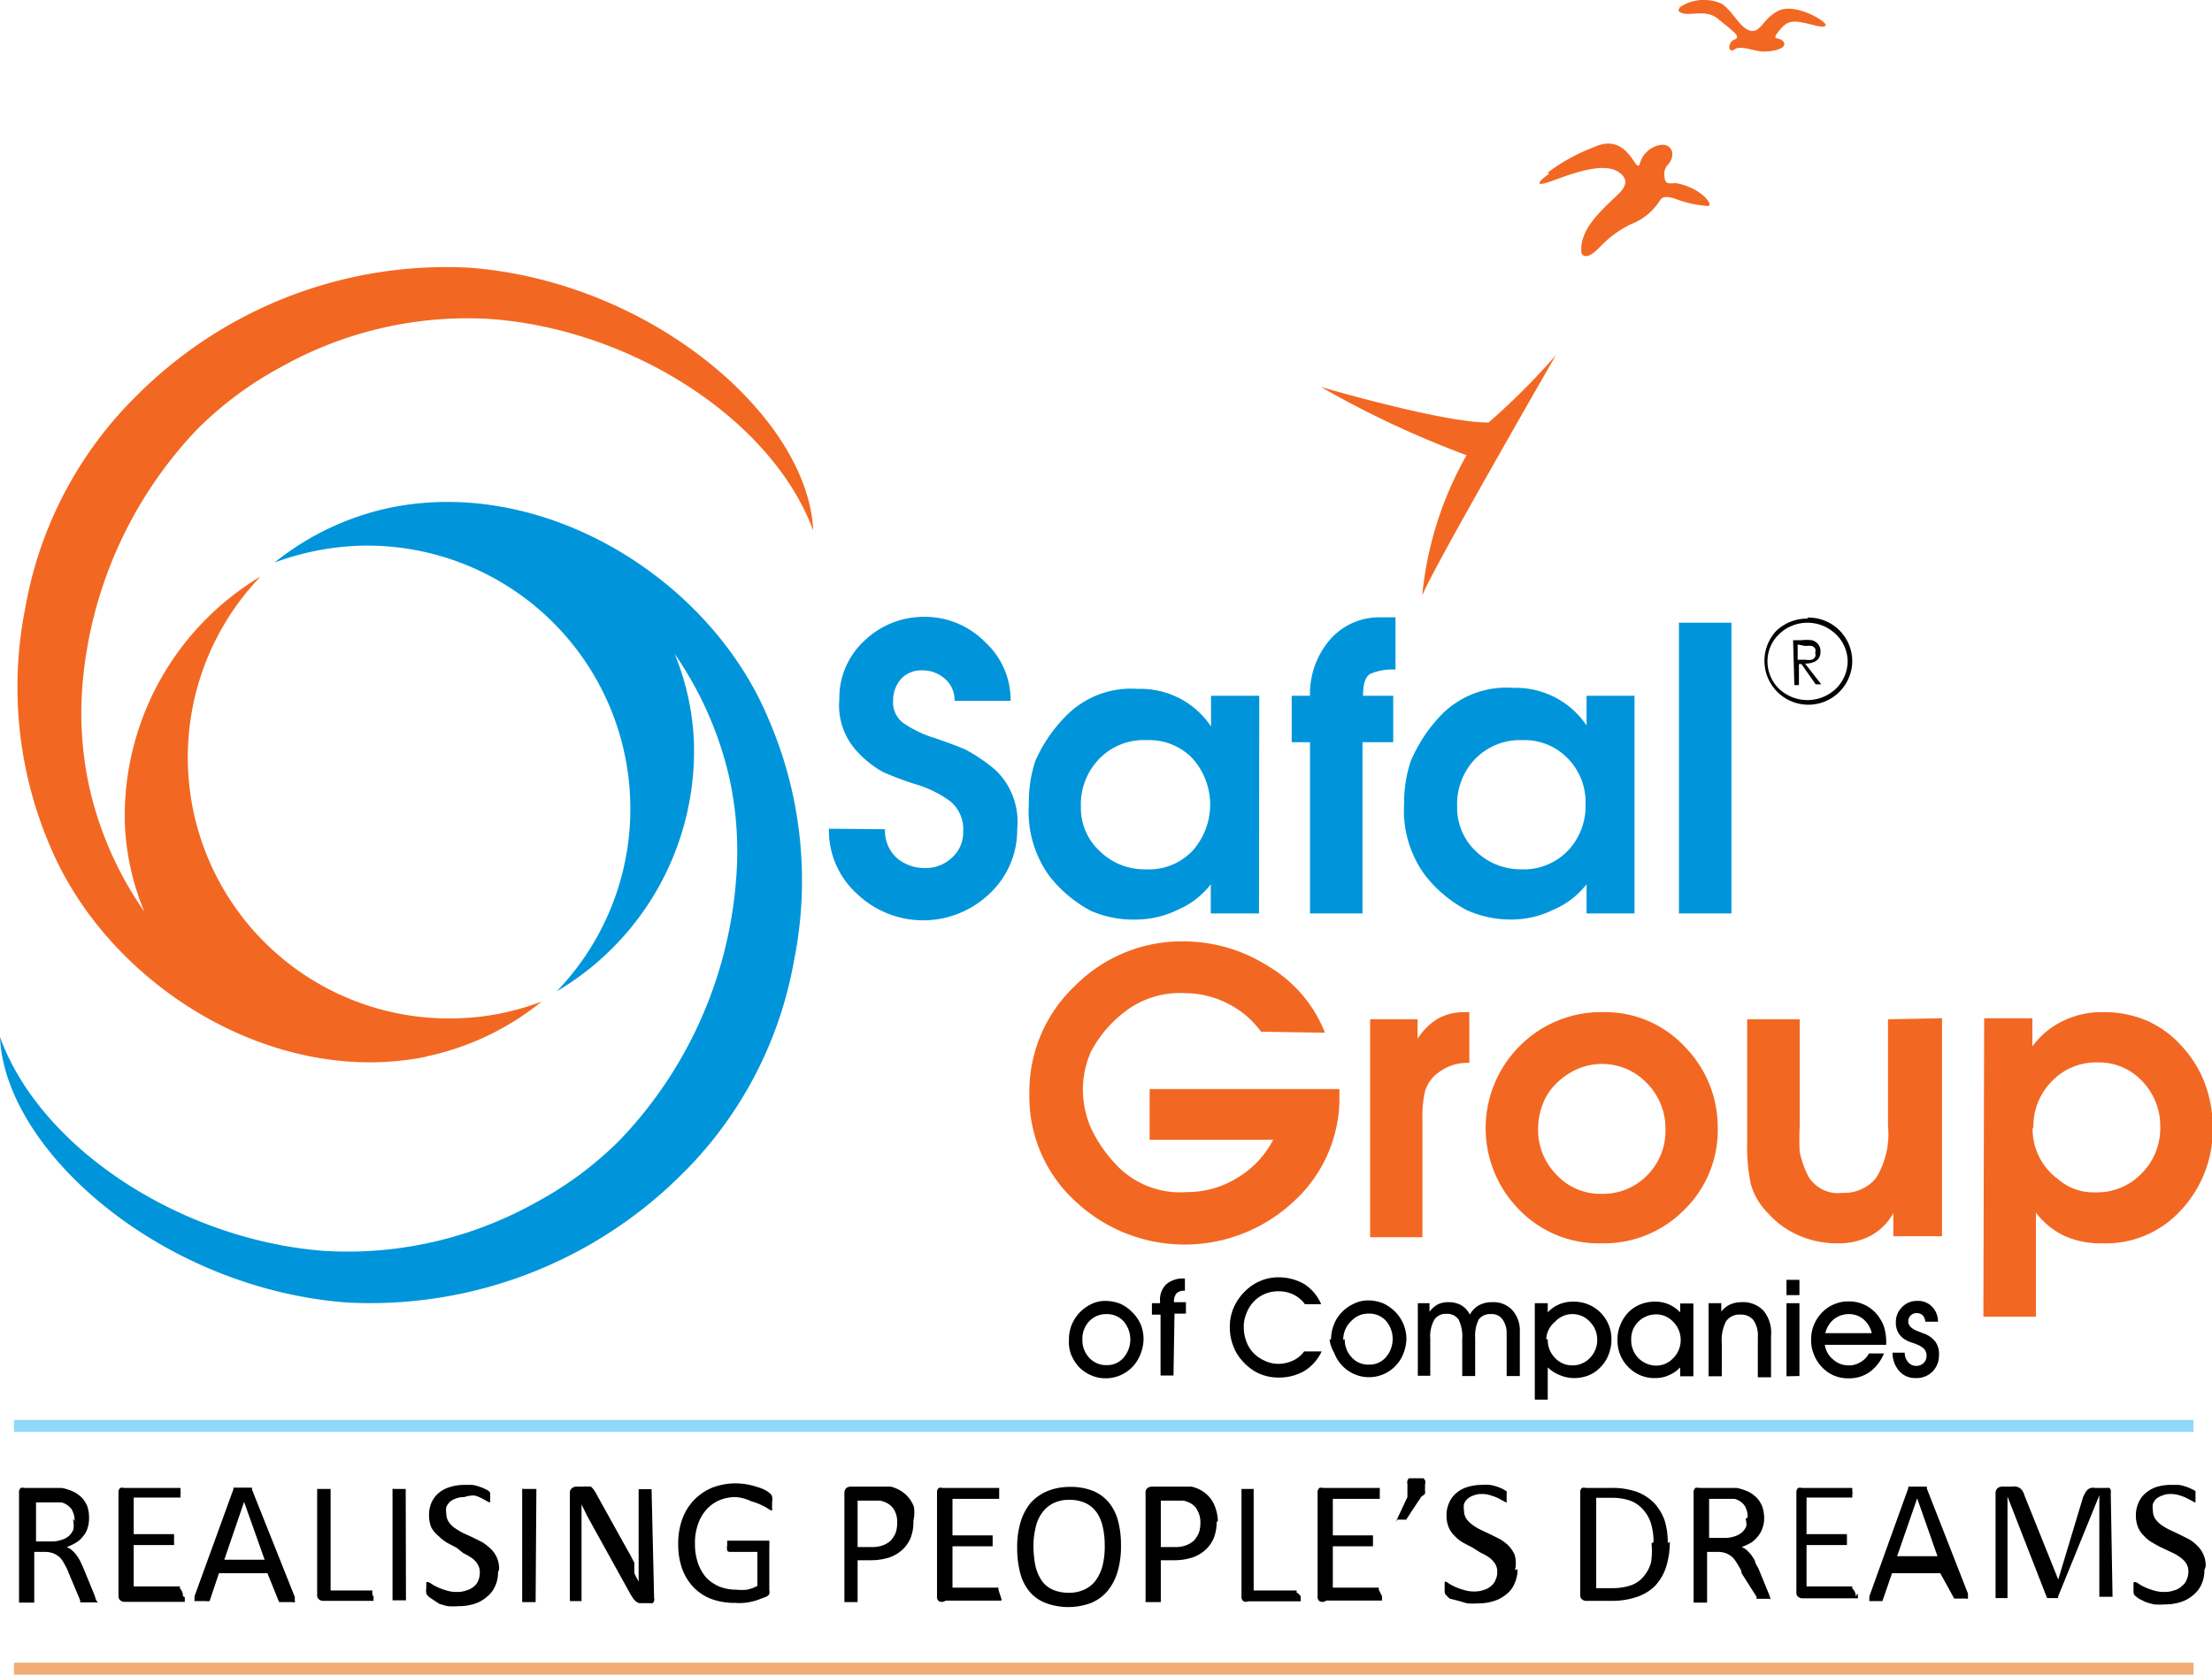 <svg xmlns="http://www.w3.org/2000/svg" viewBox="0 0 87.18 66">
  <defs>
    <style>
      .a, .c {
        fill: #f26822;
      }

      .a, .b {
        fill-rule: evenodd;
      }

      .b, .d {
        fill: #0095da;
      }

      .e {
        fill: #8ed8f8;
      }

      .f {
        fill: #f0ac72;
      }
    </style>
  </defs>
  <g>
    <path d="M56.16,58.5a1.23,1.23,0,0,1,0,.2.57.57,0,0,1,0,.18L56,59a.7.7,0,0,1-.1.16l-.48.73s0,0,0,0a.13.13,0,0,1-.06,0l-.07,0h-.22L55,60s0,0,0,0,0,0,0,0l.47-1V58.5a.34.34,0,0,1,0-.15.24.24,0,0,1,.06-.09l.1,0H56l.11,0,.06.09a.61.61,0,0,1,0,.15m-1.7,4.41V63l0,.08,0,0,0,0h-2.2A.24.24,0,0,1,52,63.1a.21.21,0,0,1-.07-.19V58.83a.22.22,0,0,1,.07-.19.3.3,0,0,1,.15,0h2.23l0,0a.34.34,0,0,1,0,.08V59l0,.07,0,0H52.53v1.44h1.58a.1.1,0,0,1,0,.05.14.14,0,0,1,0,.07.49.49,0,0,1,0,.12.37.37,0,0,1,0,.11.19.19,0,0,1,0,.08s0,0,0,0l0,0H52.53v1.63h1.81l0,0a.08.08,0,0,1,0,0l0,.08Zm-3.21,0a.41.41,0,0,1,0,.12.19.19,0,0,1,0,.08.11.11,0,0,1,0,0l-.06,0h-2A.24.24,0,0,1,49,63.1a.21.21,0,0,1-.07-.19V58.68a.07.07,0,0,1,0,0,.05.05,0,0,1,0,0l.1,0h.29l.09,0a0,0,0,0,1,0,0,.08.08,0,0,1,0,0v4h1.63l.06,0,0,0a.19.19,0,0,1,0,.08A.49.49,0,0,1,51.25,62.89ZM47.31,60a.92.92,0,0,0-.11-.46.63.63,0,0,0-.25-.28,1,1,0,0,0-.32-.12l-.32,0h-.56v1.83h.55a1.18,1.18,0,0,0,.45-.07,1,1,0,0,0,.31-.19,1.17,1.17,0,0,0,.19-.3A1.23,1.23,0,0,0,47.31,60Zm.64,0a1.7,1.7,0,0,1-.11.61,1.33,1.33,0,0,1-.33.47,1.44,1.44,0,0,1-.51.3,2.29,2.29,0,0,1-.73.11h-.52v1.65s0,0,0,0l0,0-.09,0H45.3l-.1,0-.05,0a.09.09,0,0,1,0,0V58.85a.23.23,0,0,1,.07-.2.27.27,0,0,1,.17-.06h1.26l.32,0a1.5,1.5,0,0,1,.38.15,1.29,1.29,0,0,1,.33.28,1.23,1.23,0,0,1,.21.37A1.79,1.79,0,0,1,48,59.93Zm-4.41.93a3.26,3.26,0,0,0-.07-.72,1.68,1.68,0,0,0-.23-.58,1.13,1.13,0,0,0-.43-.38,1.46,1.46,0,0,0-.66-.14,1.36,1.36,0,0,0-.67.15,1.24,1.24,0,0,0-.43.39,1.58,1.58,0,0,0-.24.58,3.13,3.13,0,0,0-.08.7,4.32,4.32,0,0,0,.07.74,1.68,1.68,0,0,0,.23.58,1,1,0,0,0,.42.38,1.48,1.48,0,0,0,.67.14,1.36,1.36,0,0,0,.67-.15,1.14,1.14,0,0,0,.44-.4,1.77,1.77,0,0,0,.24-.58A3.29,3.29,0,0,0,43.54,60.86Zm.64,0a3.46,3.46,0,0,1-.13,1,2.18,2.18,0,0,1-.39.76,1.72,1.72,0,0,1-.65.48,2.56,2.56,0,0,1-1.81,0,1.56,1.56,0,0,1-.62-.44,1.87,1.87,0,0,1-.37-.73,3.81,3.81,0,0,1-.12-1,3.32,3.32,0,0,1,.13-1,2.18,2.18,0,0,1,.39-.76,1.85,1.85,0,0,1,.66-.47,2.31,2.31,0,0,1,.91-.17,2.35,2.35,0,0,1,.88.15,1.59,1.59,0,0,1,.63.45,1.89,1.89,0,0,1,.37.72A3.6,3.6,0,0,1,44.18,60.82Zm-4.71,2.09V63l0,.08a.08.08,0,0,1,0,0l0,0h-2.2A.24.24,0,0,1,37,63.1a.21.21,0,0,1-.07-.19V58.83a.22.22,0,0,1,.07-.19.3.3,0,0,1,.15,0h2.23l0,0a.34.34,0,0,1,0,.08V59l0,.07,0,0H37.54v1.44h1.58a.1.1,0,0,1,0,.05.14.14,0,0,1,0,.07.49.49,0,0,1,0,.12.37.37,0,0,1,0,.11.19.19,0,0,1,0,.08s0,0,0,0l0,0H37.54v1.63h1.81l0,0a.08.08,0,0,1,0,0l0,.08ZM35.36,60a.92.92,0,0,0-.1-.46.71.71,0,0,0-.26-.28,1,1,0,0,0-.32-.12l-.32,0H33.8v1.83h.55a1.18,1.18,0,0,0,.45-.07.86.86,0,0,0,.31-.19,1.17,1.17,0,0,0,.19-.3A1.23,1.23,0,0,0,35.36,60Zm.64,0a1.7,1.7,0,0,1-.11.61,1.33,1.33,0,0,1-.33.47,1.44,1.44,0,0,1-.51.3,2.29,2.29,0,0,1-.73.11H33.8v1.65s0,0,0,0l-.05,0-.09,0h-.29l-.09,0s0,0,0,0,0,0,0,0V58.85a.27.27,0,0,1,.07-.2.27.27,0,0,1,.17-.06h1.26l.33,0a1.44,1.44,0,0,1,.37.15,1.29,1.29,0,0,1,.33.28,1.23,1.23,0,0,1,.21.37A1.47,1.47,0,0,1,36,59.93Zm-5.57-.72s0,.08,0,.12,0,.06,0,.08a.1.1,0,0,1,0,.05h0a.3.3,0,0,1-.14-.06,1.63,1.63,0,0,0-.27-.15,2.25,2.25,0,0,0-.4-.15A1.79,1.79,0,0,0,29,59a1.65,1.65,0,0,0-.68.14,1.45,1.45,0,0,0-.5.38,1.64,1.64,0,0,0-.32.58,2.19,2.19,0,0,0-.11.73,2.37,2.37,0,0,0,.12.78,1.78,1.78,0,0,0,.33.57,1.54,1.54,0,0,0,.52.35,1.75,1.75,0,0,0,.65.12,2,2,0,0,0,.43,0,1.44,1.44,0,0,0,.41-.15V61.16H28.75a.1.1,0,0,1-.09-.06.47.47,0,0,1,0-.19v-.12l0-.07,0,0h1.59l.07,0a.22.22,0,0,1,0,.08.36.36,0,0,1,0,.11v1.75a.42.42,0,0,1,0,.16.25.25,0,0,1-.13.11A1.86,1.86,0,0,1,30,63a1.83,1.83,0,0,1-.33.11,2.14,2.14,0,0,1-.35.06,2.11,2.11,0,0,1-.35,0,2.59,2.59,0,0,1-.95-.16,1.92,1.92,0,0,1-.7-.47,2.07,2.07,0,0,1-.44-.73,2.81,2.81,0,0,1-.15-.94,2.78,2.78,0,0,1,.16-1,2.11,2.11,0,0,1,.46-.75,2.14,2.14,0,0,1,.72-.49,2.56,2.56,0,0,1,1.42-.12,3.44,3.44,0,0,1,.41.11,1.42,1.42,0,0,1,.3.13.92.92,0,0,1,.16.12.19.19,0,0,1,.07.11A.65.65,0,0,1,30.43,59.21Zm-4.65,3.7a.27.27,0,0,1,0,.12.16.16,0,0,1-.06.08.12.12,0,0,1-.08,0l-.09,0h-.2l-.16,0a.42.42,0,0,1-.13-.07.58.58,0,0,1-.12-.14,2,2,0,0,1-.14-.23l-1.44-2.6-.23-.42-.21-.43h0c0,.17,0,.34,0,.52s0,.35,0,.53v2.76a.08.08,0,0,1,0,0,.08.08,0,0,1,0,0l-.09,0h-.28l-.09,0s0,0,0,0a.08.08,0,0,1,0,0V58.85a.23.23,0,0,1,.08-.2.27.27,0,0,1,.17-.06h.29a.44.44,0,0,1,.17,0,.33.33,0,0,1,.12,0,.65.65,0,0,1,.11.12,1.18,1.18,0,0,1,.11.18l1.11,2c.07.12.13.24.2.35l.18.35L25,62c.05.11.11.22.17.33h0c0-.18,0-.38,0-.58V58.69s0,0,0,0l.05,0,.09,0h.28l.09,0,0,0s0,0,0,0Zm-4.67.16s0,0,0,0l-.05,0-.09,0h-.29l-.1,0,0,0a.09.09,0,0,1,0,0V58.68a.07.07,0,0,1,0,0,.06.06,0,0,1,.06,0l.09,0H21l.09,0a0,0,0,0,1,.05,0,.08.08,0,0,1,0,0Zm-1.48-1.19a1.32,1.32,0,0,1-.12.57,1.14,1.14,0,0,1-.33.42,1.37,1.37,0,0,1-.49.27,2.06,2.06,0,0,1-.62.09,2.72,2.72,0,0,1-.42,0,2.47,2.47,0,0,1-.35-.1L17,63a.67.67,0,0,1-.14-.11.2.2,0,0,1-.06-.11.42.42,0,0,1,0-.17v-.13a.31.31,0,0,0,0-.08l0-.05h.05a.3.3,0,0,1,.14.06,1.57,1.57,0,0,0,.23.13,2.2,2.2,0,0,0,.34.13,1.31,1.31,0,0,0,.46.07,1,1,0,0,0,.36-.06.73.73,0,0,0,.29-.15.55.55,0,0,0,.18-.24.79.79,0,0,0,.06-.32.58.58,0,0,0-.09-.33.75.75,0,0,0-.23-.24,2.59,2.59,0,0,0-.33-.19L18,61l-.38-.2a1.64,1.64,0,0,1-.33-.26A1.2,1.2,0,0,1,17,60.2a1.21,1.21,0,0,1-.09-.48,1.19,1.19,0,0,1,.1-.51,1.1,1.1,0,0,1,.29-.38,1.28,1.28,0,0,1,.45-.23,1.92,1.92,0,0,1,.55-.08l.3,0a1.23,1.23,0,0,1,.29.07,1.33,1.33,0,0,1,.24.1.39.39,0,0,1,.14.08l.05.06s0,0,0,0a.2.2,0,0,0,0,.07v.22s0,.06,0,.09l0,0,0,0a.36.36,0,0,1-.13-.05l-.2-.11a1.49,1.49,0,0,0-.28-.11A1.1,1.1,0,0,0,18.3,59a.9.9,0,0,0-.34.06.73.73,0,0,0-.23.13.66.66,0,0,0-.14.2.69.69,0,0,0,0,.25.58.58,0,0,0,.09.33.87.87,0,0,0,.23.24,2.63,2.63,0,0,0,.33.2l.39.18.38.19a2.1,2.1,0,0,1,.33.26,1.06,1.06,0,0,1,.33.82ZM16,63.07s0,0,0,0l0,0-.09,0h-.29l-.1,0-.05,0a.09.09,0,0,1,0,0V58.68s0,0,0,0a.05.05,0,0,1,.05,0l.09,0h.29l.09,0a0,0,0,0,1,0,0,.08.08,0,0,1,0,0Zm-1.28-.18a.41.41,0,0,1,0,.12.19.19,0,0,1,0,.08.07.07,0,0,1,0,0l0,0h-2a.24.24,0,0,1-.15-.06.21.21,0,0,1-.07-.19V58.68a.07.07,0,0,1,0,0,.05.05,0,0,1,0,0l.1,0h.29l.09,0a0,0,0,0,1,.05,0,.08.08,0,0,1,0,0v4h1.64l0,0a.08.08,0,0,1,0,0,.19.19,0,0,1,0,.08A.49.49,0,0,1,14.68,62.89Zm-5.1-3.7h0l-.78,2.28h1.59Zm2,3.75a1.3,1.3,0,0,0,0,.13.09.09,0,0,1,0,.07.12.12,0,0,1-.09,0H11a.07.07,0,0,1,0,0l0,0L10.54,62H8.63l-.37,1.1,0,0a.1.1,0,0,1-.05,0,.22.22,0,0,1-.1,0H7.76l-.09,0a.1.1,0,0,1,0-.08.35.35,0,0,1,0-.12L9.2,58.69l0-.06.07,0,.11,0h.36l.12,0s.06,0,.07,0a.16.16,0,0,1,0,.07Zm-4.34,0a.37.37,0,0,1,0,.11.19.19,0,0,1,0,.08l0,0,0,0H4.89a.24.24,0,0,1-.15-.06.21.21,0,0,1-.07-.19V58.83a.22.22,0,0,1,.07-.19.3.3,0,0,1,.15,0H7.11a.1.1,0,0,1,0,0,.15.15,0,0,1,0,.08.67.67,0,0,1,0,.23.14.14,0,0,1,0,.07.1.1,0,0,1,0,0H5.27v1.44H6.86l0,.05a.14.14,0,0,1,0,.07s0,.08,0,.12,0,.08,0,.11a.19.19,0,0,1,0,.08l0,0-.05,0H5.27v1.63H7.09l0,0s0,0,0,0a.19.19,0,0,1,0,.08A.41.41,0,0,1,7.21,62.91Zm-4.34-3a.85.85,0,0,0-.12-.46.71.71,0,0,0-.4-.27l-.2,0h-.8v1.54h.59a1.22,1.22,0,0,0,.41-.06.86.86,0,0,0,.3-.16.74.74,0,0,0,.17-.25A.94.94,0,0,0,2.87,59.86Zm.92,3.21s0,0,0,0l0,0-.1,0H3.31l-.09,0s0,0-.06,0l0-.08L2.71,62a2.16,2.16,0,0,0-.16-.34,1.27,1.27,0,0,0-.18-.27.9.9,0,0,0-.26-.17,1,1,0,0,0-.36-.06h-.4v2s0,0,0,0l-.05,0-.09,0H.89l-.09,0-.05,0a.09.09,0,0,1,0,0V58.83a.22.22,0,0,1,.07-.19.3.3,0,0,1,.15,0H2.43a2,2,0,0,1,.47.15,1.25,1.25,0,0,1,.34.25,1.13,1.13,0,0,1,.21.35,1.44,1.44,0,0,1,.06.43,1.31,1.31,0,0,1-.06.41.92.92,0,0,1-.18.32,1,1,0,0,1-.28.25,2,2,0,0,1-.36.17.67.67,0,0,1,.21.13,1.49,1.49,0,0,1,.17.18,2.52,2.52,0,0,1,.15.24l.14.31.41,1a1.84,1.84,0,0,1,.06.18A.31.31,0,0,1,3.79,63.07Z"/>
    <path d="M86.88,61.88a1.32,1.32,0,0,1-.12.57,1.14,1.14,0,0,1-.33.42,1.37,1.37,0,0,1-.49.27,2,2,0,0,1-.61.09,2.74,2.74,0,0,1-.43,0,2.47,2.47,0,0,1-.35-.1L84.29,63l-.14-.11a.2.2,0,0,1-.06-.11.72.72,0,0,1,0-.17.53.53,0,0,1,0-.13.19.19,0,0,1,0-.08l0-.05h.05a.27.27,0,0,1,.14.06,1.57,1.57,0,0,0,.23.13,2.2,2.2,0,0,0,.34.13,1.35,1.35,0,0,0,.46.07,1.06,1.06,0,0,0,.37-.06A.69.69,0,0,0,86,62.5a.55.55,0,0,0,.18-.24.79.79,0,0,0,.07-.32.58.58,0,0,0-.09-.33.91.91,0,0,0-.24-.24,1.69,1.69,0,0,0-.33-.19L85.21,61c-.13-.06-.25-.13-.37-.2a1.23,1.23,0,0,1-.33-.26,1,1,0,0,1-.24-.34,1.21,1.21,0,0,1-.09-.48,1.19,1.19,0,0,1,.11-.51,1,1,0,0,1,.29-.38A1.23,1.23,0,0,1,85,58.6a1.92,1.92,0,0,1,.55-.08l.31,0a1.37,1.37,0,0,1,.29.07,1.33,1.33,0,0,1,.24.1.51.51,0,0,1,.14.08l0,.06a.08.08,0,0,1,0,0s0,0,0,.07v.22s0,.06,0,.09,0,0,0,0l0,0a.28.28,0,0,1-.12-.05l-.21-.11a1.49,1.49,0,0,0-.28-.11,1.06,1.06,0,0,0-.37-.06.81.81,0,0,0-.33.06.78.78,0,0,0-.24.13.63.63,0,0,0-.13.2.7.7,0,0,0,0,.25.58.58,0,0,0,.09.33,1,1,0,0,0,.23.24,2.18,2.18,0,0,0,.34.2l.38.18.38.19a1.46,1.46,0,0,1,.33.26,1.06,1.06,0,0,1,.33.82m-3.67,1.19a.09.09,0,0,1,0,0l0,0-.09,0h-.29l-.09,0-.05,0s0,0,0,0v-4h0l-1.63,4a.05.05,0,0,1,0,.05l0,0h-.34l-.09,0a.09.09,0,0,1,0,0s0,0,0,0l-1.56-4h0v4s0,0,0,0l0,0-.1,0h-.28l-.09,0,0,0a.09.09,0,0,1,0,0V58.86a.26.26,0,0,1,.08-.21.27.27,0,0,1,.17-.06h.37a.65.65,0,0,1,.2,0,.35.35,0,0,1,.14.06.41.41,0,0,1,.11.12.67.67,0,0,1,.07.17l1.33,3.31h0L82.1,59l.09-.18a.4.4,0,0,1,.1-.12.34.34,0,0,1,.12-.06.41.41,0,0,1,.16,0h.48a.16.16,0,0,1,.08,0,.15.15,0,0,1,.06.09.37.37,0,0,1,0,.12Zm-7.7-3.88h0l-.79,2.28h1.59Zm2,3.75a1.11,1.11,0,0,1,0,.13.09.09,0,0,1,0,.07.12.12,0,0,1-.09,0h-.45a.07.07,0,0,1,0,0l0,0L76.47,62h-1.9l-.38,1.1,0,0a.1.1,0,0,1,0,0l-.09,0h-.33l-.09,0a.1.1,0,0,1,0-.08.35.35,0,0,1,0-.12l1.53-4.25,0-.06.07,0,.11,0h.36l.12,0s.06,0,.07,0a.16.16,0,0,1,0,.07Zm-4.34,0a.37.37,0,0,1,0,.11.19.19,0,0,1,0,.08l0,0,0,0h-2.2a.24.24,0,0,1-.15-.06.21.21,0,0,1-.07-.19V58.83a.22.22,0,0,1,.07-.19.3.3,0,0,1,.15,0H73a.1.1,0,0,1,0,0,.15.15,0,0,1,0,.08.67.67,0,0,1,0,.23.14.14,0,0,1,0,.07.1.1,0,0,1,0,0H71.2v1.44h1.59l0,.05a.14.14,0,0,1,0,.07.49.49,0,0,1,0,.12.37.37,0,0,1,0,.11.19.19,0,0,1,0,.08l0,0-.05,0H71.2v1.63H73l0,0,0,0a.19.19,0,0,1,0,.08A.41.41,0,0,1,73.14,62.91Zm-4.34-3a.85.85,0,0,0-.12-.46.71.71,0,0,0-.4-.27l-.2,0h-.8v1.54h.59a1.22,1.22,0,0,0,.41-.06.86.86,0,0,0,.3-.16.74.74,0,0,0,.17-.25A.94.94,0,0,0,68.8,59.86Zm.92,3.21s0,0,0,0l0,0-.1,0h-.32l-.09,0s0,0-.06,0l0-.08L68.64,62c0-.13-.1-.24-.15-.34a1.85,1.85,0,0,0-.19-.27.9.9,0,0,0-.26-.17,1,1,0,0,0-.36-.06h-.4v2s0,0,0,0l-.05,0-.09,0h-.29l-.1,0,0,0a.09.09,0,0,1,0,0V58.83a.22.22,0,0,1,.07-.19.3.3,0,0,1,.15,0h1.47a2,2,0,0,1,.47.15,1.25,1.25,0,0,1,.34.25,1.13,1.13,0,0,1,.21.35,1.43,1.43,0,0,1,.07.43,1.07,1.07,0,0,1-.07.41.92.92,0,0,1-.18.32,1.07,1.07,0,0,1-.27.25,2.56,2.56,0,0,1-.37.17.57.57,0,0,1,.21.13,1.49,1.49,0,0,1,.17.18,2.52,2.52,0,0,1,.15.24c0,.09.09.2.14.31l.41,1a1.84,1.84,0,0,1,.06.18A.31.31,0,0,1,69.72,63.07Zm-4.63-2.24a2.5,2.5,0,0,0-.09-.69,1.45,1.45,0,0,0-.29-.55,1.3,1.3,0,0,0-.49-.37,2.11,2.11,0,0,0-.78-.13h-.61v3.56h.62a2.26,2.26,0,0,0,.74-.11,1.09,1.09,0,0,0,.5-.34,1.44,1.44,0,0,0,.3-.56A2.8,2.8,0,0,0,65.09,60.83Zm.64,0a3.2,3.2,0,0,1-.15,1,2,2,0,0,1-.44.74,1.87,1.87,0,0,1-.72.43,3,3,0,0,1-1,.15h-1a.24.24,0,0,1-.15-.06.21.21,0,0,1-.07-.19V58.83a.22.22,0,0,1,.07-.19.3.3,0,0,1,.15,0h1a2.93,2.93,0,0,1,1,.15,1.9,1.9,0,0,1,.69.44,2,2,0,0,1,.42.7A2.93,2.93,0,0,1,65.73,60.81Zm-6,1.07a1.32,1.32,0,0,1-.12.57,1,1,0,0,1-.32.42,1.42,1.42,0,0,1-.5.27,2,2,0,0,1-.61.09,2.86,2.86,0,0,1-.43,0l-.35-.1L57.13,63,57,62.87a.2.2,0,0,1-.06-.11.72.72,0,0,1,0-.17.53.53,0,0,1,0-.13.19.19,0,0,1,0-.08l0-.05h0a.27.27,0,0,1,.14.06,1.57,1.57,0,0,0,.23.13,2,2,0,0,0,.35.13,1.27,1.27,0,0,0,.46.07,1,1,0,0,0,.36-.06.69.69,0,0,0,.28-.15.55.55,0,0,0,.18-.24.66.66,0,0,0,.07-.32.58.58,0,0,0-.09-.33,1,1,0,0,0-.23-.24,2.17,2.17,0,0,0-.34-.19L58.05,61l-.38-.2a1.4,1.4,0,0,1-.33-.26,1,1,0,0,1-.24-.34,1.21,1.21,0,0,1-.09-.48,1.19,1.19,0,0,1,.11-.51,1,1,0,0,1,.29-.38,1.23,1.23,0,0,1,.44-.23,1.92,1.92,0,0,1,.55-.08,1.63,1.63,0,0,1,.31,0,1.37,1.37,0,0,1,.29.07,1.33,1.33,0,0,1,.24.1l.14.08s0,0,0,.06a.08.08,0,0,1,0,0,.15.15,0,0,1,0,.07v.22a.29.29,0,0,1,0,.09s0,0,0,0a.05.05,0,0,1,0,0,.28.28,0,0,1-.12-.05l-.2-.11a2,2,0,0,0-.29-.11,1.06,1.06,0,0,0-.37-.06.81.81,0,0,0-.33.06.63.63,0,0,0-.23.13.52.52,0,0,0-.14.2.7.7,0,0,0,0,.25.58.58,0,0,0,.09.33.91.91,0,0,0,.24.24,1.7,1.7,0,0,0,.33.2l.38.18.38.19a1.8,1.8,0,0,1,.34.26,1.36,1.36,0,0,1,.23.34A1.17,1.17,0,0,1,59.71,61.88Z"/>
    <path class="a" d="M16.78,41.64a10.7,10.7,0,0,0,4.57-2.17,10.07,10.07,0,0,1-3.26.66,10.29,10.29,0,0,1-7.82-17.41,11,11,0,0,0-5.35,9.72,10,10,0,0,0,.77,3.49,13.91,13.91,0,0,1-2.14-4.78A13.6,13.6,0,0,1,3.25,27,16.57,16.57,0,0,1,7.78,16.91a14.13,14.13,0,0,1,3.27-2.43,15,15,0,0,1,8.25-1.91c5.63.4,11.15,4,12.75,8.34-.19-4.45-6.34-9.81-13.55-10.36a17.23,17.23,0,0,0-13,4.93A15.49,15.49,0,0,0,1,23.94a15.92,15.92,0,0,0,1,9.47c2.33,5.47,8.81,9.47,14.82,8.23"/>
    <path class="b" d="M15.42,20a10.82,10.82,0,0,0-4.6,2.17,10.69,10.69,0,0,1,3.28-.66,10.37,10.37,0,0,1,7.84,17.56,11,11,0,0,0,5.41-9.78,10.2,10.2,0,0,0-.76-3.52,14.11,14.11,0,0,1,2.14,4.82A13.5,13.5,0,0,1,29,34.79a16.66,16.66,0,0,1-4.58,10.15,14.09,14.09,0,0,1-3.3,2.45,15.21,15.21,0,0,1-8.32,1.91C7.16,48.88,1.6,45.28,0,40.87c.19,4.48,6.36,9.89,13.63,10.46a17.38,17.38,0,0,0,13.13-4.94,15.65,15.65,0,0,0,4.53-8.51,16,16,0,0,0-1-9.54C28,22.82,21.48,18.78,15.42,20"/>
    <path class="a" d="M71.52,1s.51.14.42-.05S70.7.11,70.08.43s-.68.87-1.09.78S68.3.44,67.86.15A1.6,1.6,0,0,0,67.2,0a1.64,1.64,0,0,0-1,.29c0,.05-.1.12,0,.18.34.23,1-.16,1.52.28s.94.69.64.81-.24.57,0,.39.73.06,1.1.08,1-.11.84-.37-.54,0-.18-.45S70.7.79,71.52,1"/>
    <path class="a" d="M61.05,6.85s-.69.49-.2.38S63,6.3,63.76,6.76c.47.29.29.62.07.84-.58.58-1.49,1.3-1.51,2.2,0,.13,0,.22.08.26.24.16.63-.31.77-.44a4.16,4.16,0,0,1,1.1-.78,2.36,2.36,0,0,0,1.14-.92c.1-.2.31-.17.55-.11a4.52,4.52,0,0,0,1.37.31c.21-.07-.33-.73-1.26-.9-.3,0-.45.07-.47-.28a.52.52,0,0,1,.12-.43c.24-.26.27-.61,0-.76s-.92.1-1.08.67-.42-1.27-1.82-.62a7.32,7.32,0,0,0-1.82,1"/>
    <path class="a" d="M52.06,15.25s4.84,1.42,6.61,1.4A27.45,27.45,0,0,0,61.32,14S56.13,23,56.05,23.5a13.9,13.9,0,0,1,1.75-5.56,38.29,38.29,0,0,1-5.74-2.69"/>
    <path class="c" d="M80.11,44.47a2.45,2.45,0,0,0,1,2,2.12,2.12,0,0,0,1.49.52,2.41,2.41,0,0,0,1.81-.75,2.5,2.5,0,0,0,.73-1.83,2.54,2.54,0,0,0-.71-1.8,2.33,2.33,0,0,0-1.76-.74,2.41,2.41,0,0,0-1.8.74,2.53,2.53,0,0,0-.73,1.82m-1.94-4.3h1.9v1.11a3.21,3.21,0,0,1,1.2-1,3.44,3.44,0,0,1,1.59-.35,4.27,4.27,0,0,1,1.71.33,4,4,0,0,1,1.38,1,4.52,4.52,0,0,1,.92,1.48,5,5,0,0,1,.31,1.76,4.66,4.66,0,0,1-1.24,3.22A4,4,0,0,1,82.86,49a3.54,3.54,0,0,1-1.47-.28,3.07,3.07,0,0,1-1.15-.93v4.1H78.17Zm-1.66,0v8.59H74.62v-.91a2.25,2.25,0,0,1-.91.9A2.72,2.72,0,0,1,72.4,49a3.73,3.73,0,0,1-1.48-.3,3.44,3.44,0,0,1-1.23-.88A2.6,2.6,0,0,1,69,46.65,7.23,7.23,0,0,1,68.86,45V40.17h2.07v4.22a9.33,9.33,0,0,0,0,1,3.53,3.53,0,0,0,.36,1,1.36,1.36,0,0,0,1.34.62,1.62,1.62,0,0,0,1.3-.57,3.3,3.3,0,0,0,.48-2.07V40.17ZM61.34,42.7a2.2,2.2,0,0,0-.53.8,2.71,2.71,0,0,0-.19,1,2.5,2.5,0,0,0,.72,1.79,2.35,2.35,0,0,0,1.77.76,2.44,2.44,0,0,0,1.81-.73,2.49,2.49,0,0,0,.72-1.82,2.54,2.54,0,0,0-.73-1.81,2.44,2.44,0,0,0-2.76-.55A2.66,2.66,0,0,0,61.34,42.7Zm6.36,1.78a4.38,4.38,0,0,1-1.35,3.23A4.44,4.44,0,0,1,63.11,49,4.36,4.36,0,0,1,59.9,47.7a4.57,4.57,0,0,1,0-6.48,4.5,4.5,0,0,1,3.29-1.33,4.28,4.28,0,0,1,3.2,1.35A4.53,4.53,0,0,1,67.7,44.48ZM54,40.17h1.87v.77a2.46,2.46,0,0,1,.81-.8,2.14,2.14,0,0,1,1.07-.25h.16v2a1.86,1.86,0,0,0-1.19.36,1.39,1.39,0,0,0-.56.77,4.74,4.74,0,0,0-.1,1.1v4.64H54Zm-4.3.49a3.62,3.62,0,0,0-1.31-1.11,3.74,3.74,0,0,0-1.7-.41,3.53,3.53,0,0,0-2.39.76A4.78,4.78,0,0,0,43,41.44,3.71,3.71,0,0,0,42.68,43,3.82,3.82,0,0,0,43,44.46a5.42,5.42,0,0,0,1.16,1.61,3.45,3.45,0,0,0,2.62.91,3.73,3.73,0,0,0,2-.57,3.77,3.77,0,0,0,1.4-1.49H45.31v-2h7.48v.25A5.51,5.51,0,0,1,51,47.34a6.29,6.29,0,0,1-8.62,0,5.58,5.58,0,0,1-1.81-4.22,5.73,5.73,0,0,1,1.8-4.27,5.93,5.93,0,0,1,4.3-1.75,6.25,6.25,0,0,1,3.35,1,5.29,5.29,0,0,1,2.2,2.6Z"/>
    <path class="d" d="M66.17,24.54h2.07V36H66.17ZM60,29.17a2.46,2.46,0,0,0-1.86.74,2.57,2.57,0,0,0-.71,1.88,2.35,2.35,0,0,0,.74,1.76,2.54,2.54,0,0,0,1.8.71,2.4,2.4,0,0,0,1.82-.73,2.54,2.54,0,0,0,.7-1.83,2.46,2.46,0,0,0-.7-1.81A2.36,2.36,0,0,0,60,29.17ZM64.42,36H62.53V34.85a3.28,3.28,0,0,1-1.3,1,3.77,3.77,0,0,1-1.65.39,4.22,4.22,0,0,1-1.79-.38,5.12,5.12,0,0,1-1.62-1.36,4.3,4.3,0,0,1-.83-2.83A5.18,5.18,0,0,1,55.6,30a6,6,0,0,1,1.19-1.81,3.59,3.59,0,0,1,2.85-1.08,3.36,3.36,0,0,1,2.89,1.48V27.42h1.89ZM51.63,29.25h-.72V27.42h.72a3.27,3.27,0,0,1,.77-2.19,2.56,2.56,0,0,1,2-.9H55v2.06a2.17,2.17,0,0,0-1,.17c-.19.12-.28.4-.28.86h1.19v1.83H53.7V36H51.63Zm-6.45-.08a2.43,2.43,0,0,0-1.86.74,2.58,2.58,0,0,0-.72,1.88,2.32,2.32,0,0,0,.75,1.76,2.51,2.51,0,0,0,1.8.71A2.37,2.37,0,0,0,47,33.53a2.73,2.73,0,0,0,0-3.64A2.37,2.37,0,0,0,45.18,29.17ZM49.62,36h-1.9V34.85a3.25,3.25,0,0,1-1.29,1,3.8,3.8,0,0,1-1.65.39A4.19,4.19,0,0,1,43,35.9a5.14,5.14,0,0,1-1.63-1.36,4.3,4.3,0,0,1-.82-2.83A5.18,5.18,0,0,1,40.8,30,5.85,5.85,0,0,1,42,28.23a3.59,3.59,0,0,1,2.85-1.08,3.34,3.34,0,0,1,2.88,1.48V27.42h1.9ZM34.88,32.68a1.45,1.45,0,0,0,.45,1.12,1.68,1.68,0,0,0,1.14.41,1.49,1.49,0,0,0,1.05-.41,1.31,1.31,0,0,0,.44-1,1.43,1.43,0,0,0-.52-1.23,4.44,4.44,0,0,0-1.38-.67,12,12,0,0,1-1.27-.48,4.1,4.1,0,0,1-1.06-.86,2.67,2.67,0,0,1-.65-2,3.07,3.07,0,0,1,1-2.32,3.38,3.38,0,0,1,2.4-.93,3.32,3.32,0,0,1,2.35,1,3.08,3.08,0,0,1,1,2.31H37.62a1.09,1.09,0,0,0-.38-.87,1.32,1.32,0,0,0-.91-.33,1.08,1.08,0,0,0-.82.34,1.28,1.28,0,0,0-.31.87,1,1,0,0,0,.41.87,4.49,4.49,0,0,0,1.24.59q.84.29,1.2.45a6.66,6.66,0,0,1,1.2.82,2.83,2.83,0,0,1,.84,2.32A3.43,3.43,0,0,1,39,35.22a3.78,3.78,0,0,1-5.23,0,3.36,3.36,0,0,1-1.1-2.56Z"/>
    <rect class="e" x="0.55" y="55.96" width="85.9" height="0.47"/>
    <rect class="f" x="0.55" y="65.53" width="85.9" height="0.47"/>
    <path d="M74.59,53.31h.48a.57.57,0,0,0,.13.37.41.41,0,0,0,.32.15.4.4,0,0,0,.29-.11.38.38,0,0,0,.12-.29.41.41,0,0,0-.08-.25.71.71,0,0,0-.27-.18l-.17-.07a1.18,1.18,0,0,1-.39-.18.75.75,0,0,1-.23-.28.8.8,0,0,1-.07-.36.81.81,0,0,1,.24-.59.79.79,0,0,1,.6-.25.76.76,0,0,1,.58.22.83.83,0,0,1,.24.6h-.5a.4.4,0,0,0-.1-.25.33.33,0,0,0-.25-.09.32.32,0,0,0-.32.34q0,.24.42.39l.18.07a1,1,0,0,1,.47.33.85.85,0,0,1,.14.53.91.91,0,0,1-.26.65.89.89,0,0,1-.66.25.82.82,0,0,1-.64-.27,1.07,1.07,0,0,1-.27-.73M71.92,53a.92.92,0,0,0,.33.58.89.89,0,0,0,.61.23.85.85,0,0,0,.47-.13.83.83,0,0,0,.33-.34h.59a1.68,1.68,0,0,1-.56.73,1.38,1.38,0,0,1-.83.25,1.38,1.38,0,0,1-1.06-.45,1.46,1.46,0,0,1-.31-.49,1.44,1.44,0,0,1-.11-.57,1.52,1.52,0,0,1,.1-.57,1.5,1.5,0,0,1,.3-.48,1.38,1.38,0,0,1,.49-.35,1.37,1.37,0,0,1,.58-.12,1.42,1.42,0,0,1,1.24.67,1.28,1.28,0,0,1,.19.43,2.09,2.09,0,0,1,.06.53V53Zm1.85-.46a1,1,0,0,0-.33-.55.88.88,0,0,0-.57-.2.94.94,0,0,0-.59.2,1,1,0,0,0-.34.55Zm-3.36,1.7V51.36h.51v2.87Zm.51-3.2h-.51v-.6h.51Zm-3.06,3.2h-.52V51.36h.5v.33a.93.93,0,0,1,.35-.28,1.06,1.06,0,0,1,.45-.09,1.11,1.11,0,0,1,.86.33,1.37,1.37,0,0,1,.3,1v1.63h-.52V52.71a1.08,1.08,0,0,0-.17-.68.62.62,0,0,0-.52-.22.63.63,0,0,0-.56.26,1.59,1.59,0,0,0-.17.86Zm-1.64,0v-.35a1.35,1.35,0,0,1-.45.31,1.27,1.27,0,0,1-.52.11,1.42,1.42,0,0,1-1.07-.43,1.46,1.46,0,0,1-.43-1.08,1.4,1.4,0,0,1,.11-.58,1.5,1.5,0,0,1,.3-.48,1.38,1.38,0,0,1,.48-.33,1.5,1.5,0,0,1,.58-.11,1.33,1.33,0,0,1,.54.1,1.42,1.42,0,0,1,.46.32v-.35h.52v2.87Zm-1.93-1.45a1,1,0,0,0,.28.73,1,1,0,0,0,.71.3.91.91,0,0,0,.67-.3,1,1,0,0,0,.29-.69,1,1,0,0,0-.29-.73.91.91,0,0,0-.68-.3,1,1,0,0,0-.7.29A.94.94,0,0,0,64.29,52.78ZM61,53.89v1.27h-.51v-3.8H61v.36a1.33,1.33,0,0,1,1-.42,1.47,1.47,0,0,1,1.51,1.51,1.56,1.56,0,0,1-.11.57,1.41,1.41,0,0,1-.31.49,1.34,1.34,0,0,1-.47.33,1.55,1.55,0,0,1-.59.11,1.41,1.41,0,0,1-.54-.11A1.49,1.49,0,0,1,61,53.89Zm0-1.11a1,1,0,0,0,.28.73.92.92,0,0,0,.69.3.94.94,0,0,0,.69-.29,1,1,0,0,0,.29-.7,1,1,0,0,0-.29-.73.92.92,0,0,0-.7-.3.91.91,0,0,0-.67.3A.94.94,0,0,0,60.94,52.78Zm-3.37,0a1.53,1.53,0,0,0-.14-.77.53.53,0,0,0-.47-.23.54.54,0,0,0-.49.23,1.35,1.35,0,0,0-.16.75v1.46h-.49V51.36h.46v.34a1,1,0,0,1,.32-.29.91.91,0,0,1,.41-.09,1,1,0,0,1,.52.12.88.88,0,0,1,.34.37.92.92,0,0,1,.36-.37,1.07,1.07,0,0,1,.53-.12,1,1,0,0,1,.78.31,1.19,1.19,0,0,1,.3.85v1.75h-.52V52.56a.9.9,0,0,0-.17-.57.5.5,0,0,0-.44-.2.56.56,0,0,0-.49.21,1.46,1.46,0,0,0-.14.73v1.5h-.51Zm-5.17,0a1.56,1.56,0,0,1,.11-.57,1.43,1.43,0,0,1,.3-.48,1.52,1.52,0,0,1,.49-.35,1.24,1.24,0,0,1,.56-.13,1.58,1.58,0,0,1,.58.11,1.6,1.6,0,0,1,.49.34,1.53,1.53,0,0,1,.44,1.05,1.65,1.65,0,0,1-.11.57,1.44,1.44,0,0,1-.3.49,1.45,1.45,0,0,1-2.13,0,1.51,1.51,0,0,1-.31-.5A1.39,1.39,0,0,1,52.4,52.8Zm.54,0a1,1,0,0,0,.27.71.87.87,0,0,0,.68.29.85.85,0,0,0,.67-.29,1.1,1.1,0,0,0,0-1.44.88.88,0,0,0-.67-.28.9.9,0,0,0-.68.28A1,1,0,0,0,52.94,52.8Zm-.91.48a1.82,1.82,0,0,1-.68.77,2,2,0,0,1-1,.26,1.86,1.86,0,0,1-.79-.16,1.93,1.93,0,0,1-.65-.49,1.75,1.75,0,0,1-.37-.61,2,2,0,0,1-.13-.74,1.9,1.9,0,0,1,.15-.75,2.05,2.05,0,0,1,.45-.65,1.87,1.87,0,0,1,.61-.41,1.79,1.79,0,0,1,.73-.14,2,2,0,0,1,1,.27,1.77,1.77,0,0,1,.66.79h-.64a1.24,1.24,0,0,0-.45-.38,1.32,1.32,0,0,0-.6-.13,1.34,1.34,0,0,0-.52.1,1.32,1.32,0,0,0-.73.76,1.32,1.32,0,0,0-.11.55,1.54,1.54,0,0,0,.1.56,1.27,1.27,0,0,0,.28.46,1.39,1.39,0,0,0,.45.31,1.24,1.24,0,0,0,.53.12,1.37,1.37,0,0,0,.58-.13,1.1,1.1,0,0,0,.44-.36Zm-5.84.95h-.51V51.81h-.34v-.45h.32v-.08a.84.84,0,0,1,.25-.67,1,1,0,0,1,.73-.22v.48h0a.42.42,0,0,0-.33.1.49.49,0,0,0-.1.35v0h.47v.45h-.45ZM42.13,52.8a1.56,1.56,0,0,1,.1-.57,1.61,1.61,0,0,1,.3-.48A1.64,1.64,0,0,1,43,51.4a1.25,1.25,0,0,1,.57-.13,1.62,1.62,0,0,1,.58.11,1.56,1.56,0,0,1,.48.34,1.58,1.58,0,0,1,.33.48,1.56,1.56,0,0,1,.11.57,1.65,1.65,0,0,1-.11.57,1.59,1.59,0,0,1-.29.49,1.51,1.51,0,0,1-.49.36,1.49,1.49,0,0,1-.59.13A1.4,1.4,0,0,1,43,54.2a1.53,1.53,0,0,1-.48-.33,1.69,1.69,0,0,1-.31-.5A1.38,1.38,0,0,1,42.13,52.8Zm.53,0a1,1,0,0,0,.27.71.89.89,0,0,0,.68.29.85.85,0,0,0,.67-.29,1.1,1.1,0,0,0,0-1.44.88.88,0,0,0-.67-.28.91.91,0,0,0-.68.28A1,1,0,0,0,42.66,52.8Z"/>
    <path d="M70.67,25.23H71a1.91,1.91,0,0,1,.4,0,.46.46,0,0,1,.25.15.44.44,0,0,1,.1.3.51.51,0,0,1-.06.25.4.4,0,0,1-.2.16.82.82,0,0,1-.35.06l.64.82h-.22L71,26.17h-.1V27h-.18Zm.18.17V26h.3a.79.79,0,0,0,.26,0,.28.28,0,0,0,.13-.11.24.24,0,0,0,0-.16.26.26,0,0,0,0-.17.29.29,0,0,0-.12-.1.79.79,0,0,0-.26,0Z"/>
    <path d="M72.36,25a1.61,1.61,0,0,0-2.25,0,1.48,1.48,0,0,0-.45,1.07,1.51,1.51,0,0,0,.45,1.07,1.63,1.63,0,0,0,2.25,0,1.52,1.52,0,0,0,.46-1.07A1.49,1.49,0,0,0,72.36,25m-1.12-.66A1.72,1.72,0,0,1,73,26.11a1.73,1.73,0,1,1-3-1.24A1.75,1.75,0,0,1,71.24,24.38Z"/>
  </g>
</svg>
